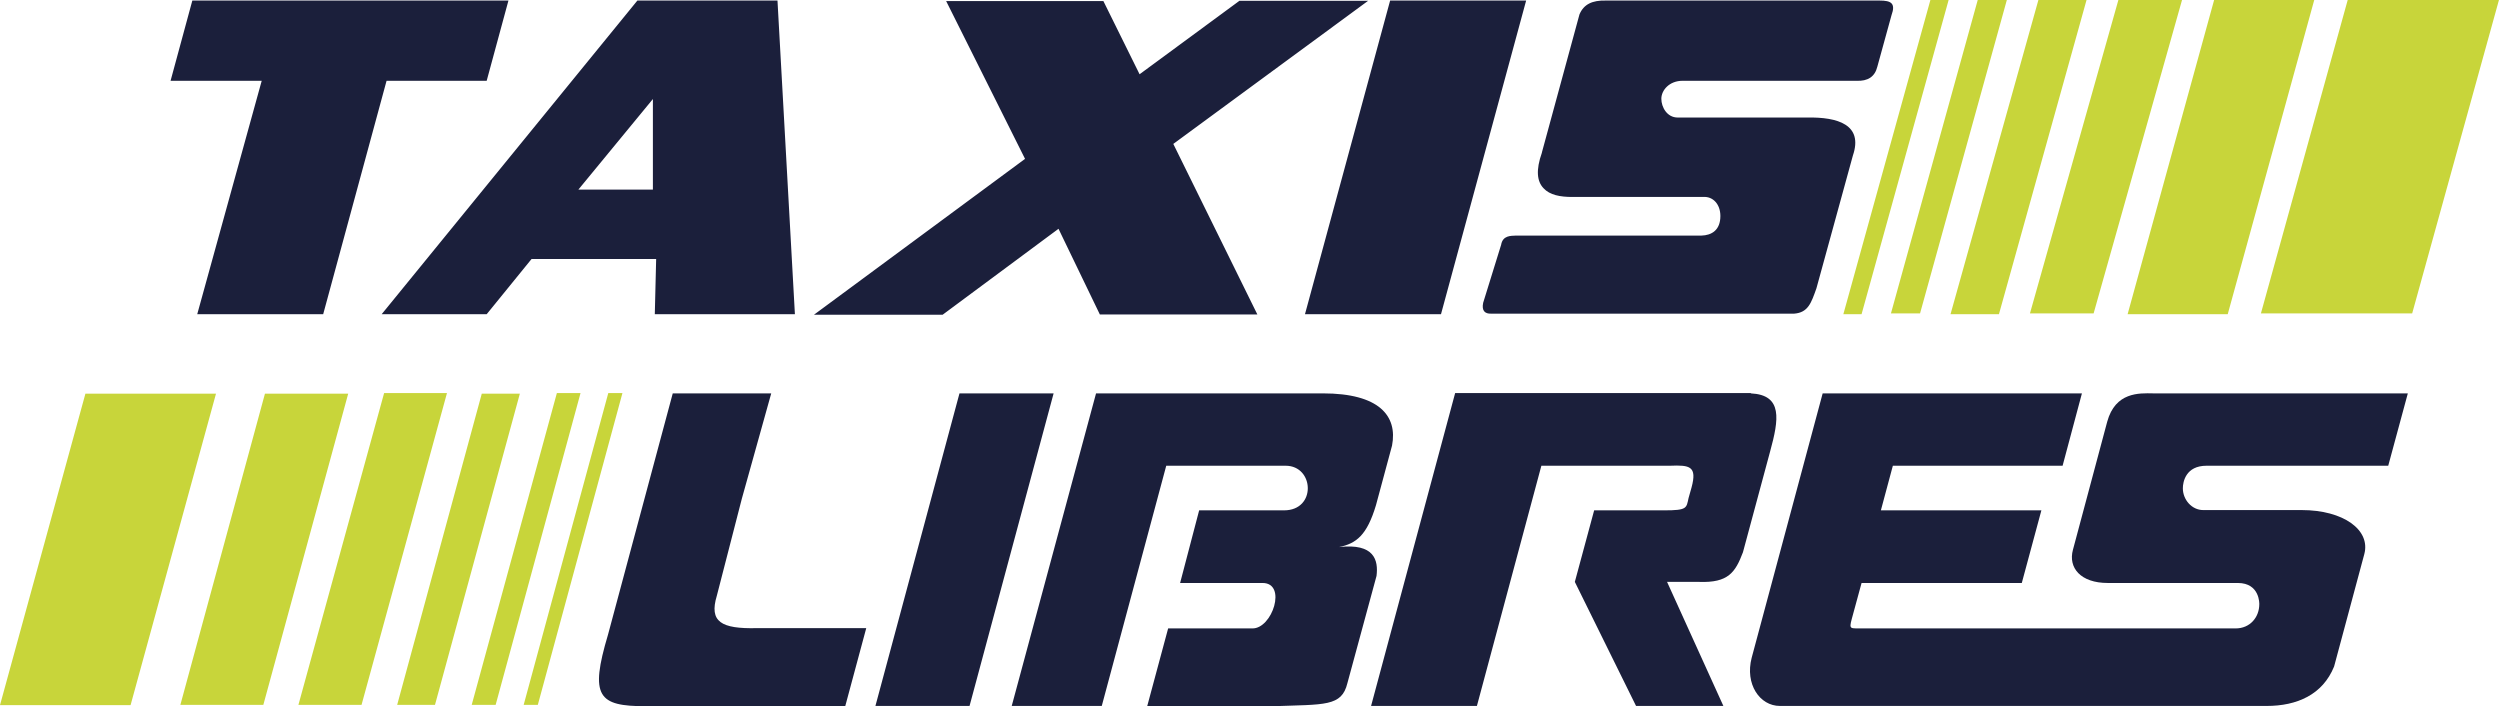 <svg width="177" height="50" viewBox="0 0 177 50" fill="none" xmlns="http://www.w3.org/2000/svg">
<path d="M36.806 27.87H34.11L28.12 49.904H30.797L36.806 27.87Z" fill="#C8D53A"/>
<path d="M41.101 27.831H39.426L33.397 49.904H35.092L41.101 27.831Z" fill="#C8D53A"/>
<path d="M44.068 27.831H43.066L37.076 49.904H38.078L44.068 27.831Z" fill="#C8D53A"/>
<path d="M15.293 27.87H6.048L0 49.923H9.245L15.293 27.87Z" fill="#C8D53A"/>
<path d="M24.653 27.87H18.759L12.77 49.904H18.644L24.653 27.87Z" fill="#C8D53A"/>
<path d="M31.645 27.831H27.195L21.128 49.904H25.597L31.645 27.831Z" fill="#C8D53A"/>
<path d="M150.635 22.246H157.723L163.848 0H156.76L150.635 22.246Z" fill="#C8D53A"/>
<path d="M160.073 22.188H170.782L176.926 0H166.217L160.073 22.188Z" fill="#C8D53A"/>
<path d="M143.721 22.188H148.228L154.488 0H149.981L143.721 22.188Z" fill="#C8D53A"/>
<path d="M138.097 22.246H141.525L147.727 0H144.318L138.097 22.246Z" fill="#C8D53A"/>
<path d="M133.879 22.188H135.94L142.084 0H140.023L133.879 22.188Z" fill="#C8D53A"/>
<path d="M130.509 22.246H131.799L137.962 0H136.672L130.509 22.246Z" fill="#C8D53A"/>
<path d="M170.474 27.851L169.087 32.974H156.221C154.757 32.974 154.546 34.11 154.546 34.572C154.546 35.381 155.181 36.113 155.99 36.113H162.962C165.909 36.113 167.854 37.519 167.392 39.233L165.254 47.188C164.445 49.191 162.616 49.981 160.478 49.981H126.021C124.576 49.981 123.536 48.421 124.018 46.572L129.045 27.851H147.4L146.032 32.974H134.014L133.166 36.133H144.53L143.143 41.275H131.799L131.106 43.817C130.894 44.607 131.009 44.472 131.895 44.492H158.282C159.303 44.492 159.958 43.702 159.958 42.777C159.958 42.777 160.016 41.275 158.436 41.275H149.23C147.304 41.275 146.418 40.197 146.764 38.925L149.191 29.854C149.769 27.754 151.445 27.831 152.446 27.851H170.474Z" fill="#1B1F3B"/>
<path d="M123.96 27.851C126.233 27.966 125.944 29.7 125.327 31.953L123.401 39.099C122.862 40.524 122.361 41.275 120.3 41.198H118.028L122.015 49.981H115.832L111.498 41.198L112.866 36.133H117.835C119.453 36.133 119.395 35.978 119.549 35.266L119.761 34.515C120.166 33.012 119.646 32.916 118.24 32.974H109.129L104.565 49.981H97.072L103.024 27.831H118.24H123.96V27.851Z" fill="#1B1F3B"/>
<path d="M94.8 38.733C97.323 38.444 97.593 39.676 97.458 40.774L95.397 48.363C94.993 50.039 93.798 49.865 90.139 50H81.221L82.704 44.492H88.656C90.081 44.53 91.14 41.275 89.388 41.275H83.552L84.9 36.133H90.909C93.221 36.133 93.047 32.974 91.025 32.974H82.57L78.005 49.981H71.63L77.6 27.851H93.663C97.65 27.851 98.96 29.449 98.556 31.549L97.419 35.767C96.784 37.885 96.033 38.482 94.8 38.733Z" fill="#1B1F3B"/>
<path d="M74.596 27.851L68.644 49.981C66.102 49.981 64.445 49.981 61.98 49.981L67.931 27.851H74.596Z" fill="#1B1F3B"/>
<path d="M61.325 44.492L59.842 50H45.724C42.354 50 41.737 49.326 43.047 44.935L47.631 27.851C49.75 27.851 52.196 27.851 54.603 27.851L52.523 35.304L50.751 42.18C50.193 44.029 51.059 44.53 53.583 44.472H61.325V44.492Z" fill="#1B1F3B"/>
<path fill-rule="evenodd" clip-rule="evenodd" d="M98.421 0.039L92.392 22.246H102.022L108.051 0.039H98.421ZM80.682 5.258L87.75 0.058H96.861L83.07 10.189L89.022 22.265H77.87L74.942 16.198L66.737 22.284H57.627L72.573 11.248L66.988 0.077H78.12L80.682 5.258ZM13.617 0.039L12.076 5.72H18.529L13.964 22.246H22.881L27.369 5.72H34.457L35.998 0.039H13.617ZM45.127 0.039H55.046L56.279 22.246H46.36L46.456 18.336H37.635L34.457 22.246H27.022L45.127 0.039ZM46.225 13.425V7.011L40.948 13.425H46.225ZM113.675 0.039H133.07C133.898 0.039 134.226 0.231 133.918 1.079L132.916 4.719C132.743 5.431 132.242 5.759 131.433 5.72H119.126C118.182 5.72 117.623 6.394 117.623 6.992C117.623 7.589 118.028 8.321 118.779 8.321H127.947C130.104 8.282 131.934 8.821 131.183 11.017L128.602 20.416C128.236 21.437 128.024 22.13 127.022 22.207H105.586C105.123 22.227 104.892 21.995 105.008 21.437L106.279 17.334C106.395 16.66 106.972 16.699 107.319 16.68H120.455C121.187 16.66 121.803 16.294 121.803 15.293C121.803 14.465 121.283 13.887 120.57 13.945H111.325C110.458 13.945 109.727 13.81 109.284 13.328C108.821 12.847 108.725 12.057 109.168 10.805V10.786L111.826 1.021C112.134 0.289 112.75 0.019 113.675 0.039Z" fill="#1B1F3B"/>
</svg>
